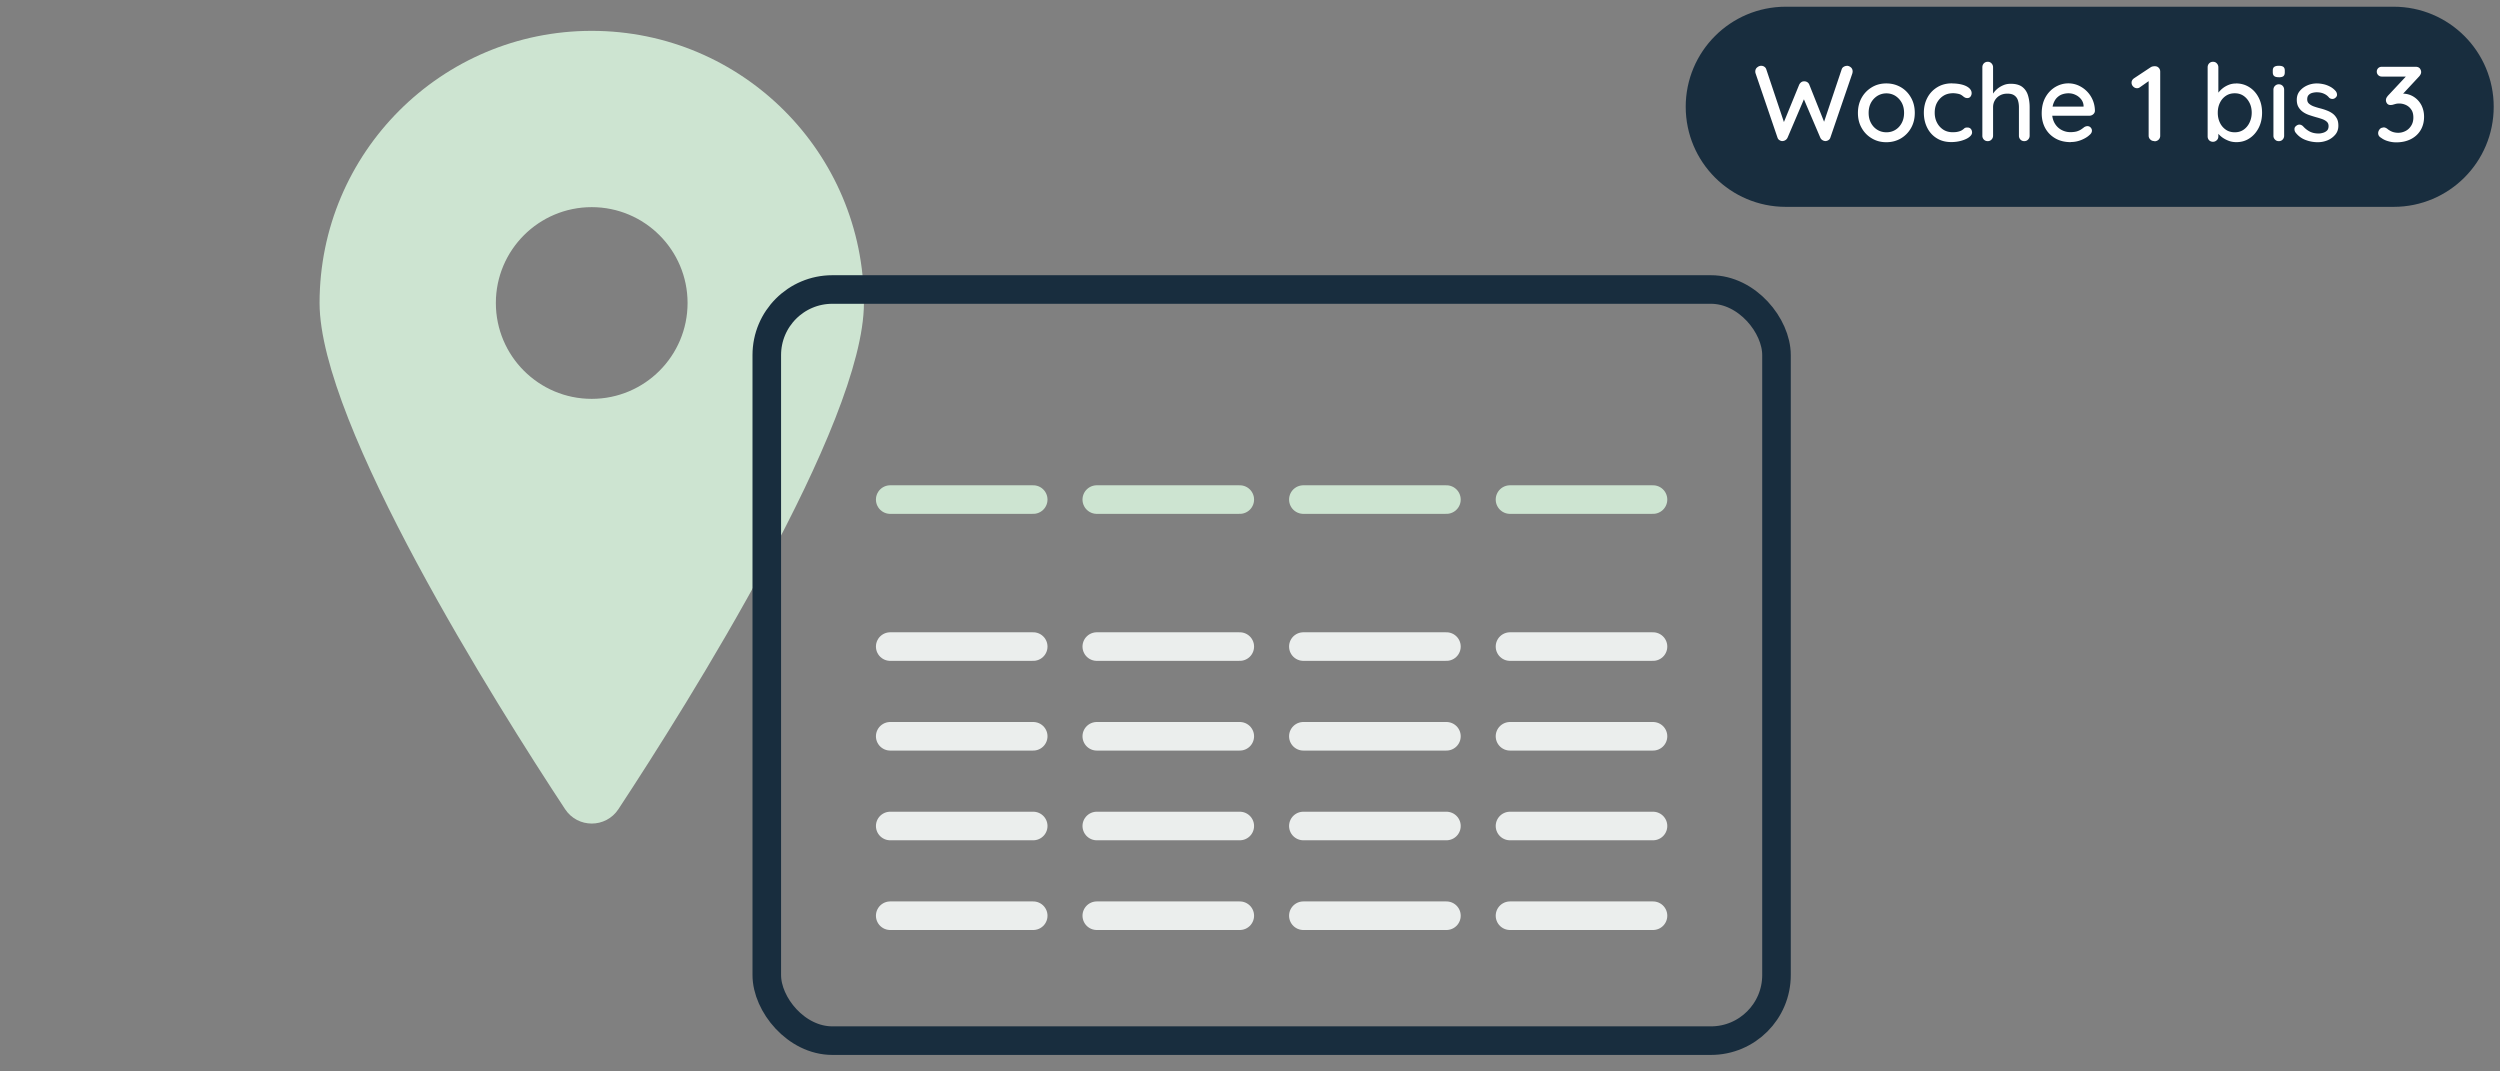 <?xml version="1.0" encoding="UTF-8"?>
<svg xmlns="http://www.w3.org/2000/svg" id="a" viewBox="0 0 350 150">
  <rect x="0" y="0" width="350" height="150" fill="#808080" stroke="none"/>
  <defs>
    <style>.b{fill:#fff}.e,.g{stroke:#ebeeed;fill:none;stroke-linecap:round;stroke-linejoin:round;stroke-width:4px}.g{stroke:#cde4d1}</style>
  </defs>
  <path d="M82.84 4.32c-21.04 0-38.1 17.06-38.1 38.1 0 16.97 24.77 56.28 34.37 70.86 1.77 2.69 5.7 2.69 7.47 0 9.59-14.59 34.37-53.9 34.37-70.86 0-21.04-17.06-38.1-38.1-38.1Zm0 51.52c-7.41 0-13.42-6.01-13.42-13.42S75.43 29 82.84 29s13.42 6.01 13.42 13.42-6.01 13.42-13.42 13.42Z" style="fill:#cde4d1"></path>
  <rect x="107.35" y="40.53" width="141.36" height="105.16" rx="9.18" ry="9.18" style="stroke:#182d3e;fill:none;stroke-linecap:round;stroke-linejoin:round;stroke-width:4px"></rect>
  <path class="g" d="M124.63 69.94h20.02"></path>
  <path class="e" d="M124.63 90.52h20.02M124.63 103.08h20.02M124.63 115.64h20.02M124.63 128.2h20.02"></path>
  <g>
    <path class="g" d="M153.55 69.94h20.02"></path>
    <path class="e" d="M153.55 90.52h20.02M153.55 103.08h20.02M153.55 115.64h20.02M153.55 128.2h20.02"></path>
  </g>
  <g>
    <path class="g" d="M182.47 69.94h20.03"></path>
    <path class="e" d="M182.47 90.52h20.03M182.47 103.08h20.03M182.47 115.64h20.03M182.47 128.2h20.03"></path>
  </g>
  <g>
    <path class="g" d="M211.4 69.94h20.02"></path>
    <path class="e" d="M211.4 90.52h20.02M211.4 103.08h20.02M211.4 115.64h20.02M211.4 128.2h20.02"></path>
  </g>
  <path d="M335.11 28.96h-85.1c-7.74 0-14.01-6.27-14.01-14.01S242.27.94 250.01.94h85.1c7.74 0 14.01 6.27 14.01 14.01s-6.27 14.01-14.01 14.01Z" style="fill:#182d3e"></path>
  <g>
    <path class="b" d="M258.56 9.21c.2 0 .38.07.56.22.17.14.25.34.25.59 0 .07-.02.16-.04.25l-3.08 9c-.05.15-.14.27-.27.35s-.26.12-.4.13a.84.84 0 0 1-.42-.12.753.753 0 0 1-.32-.36l-2.37-5.55.13.06-2.34 5.49a.821.821 0 0 1-.75.48c-.13 0-.26-.05-.39-.13s-.22-.2-.27-.35l-3.07-9a.855.855 0 0 1-.04-.25c0-.25.09-.45.27-.59.18-.15.37-.22.55-.22.16 0 .31.04.44.13.14.09.23.21.28.37l2.59 7.74h-.27l2.28-5.58c.07-.15.17-.27.29-.36s.27-.13.43-.12a.719.719 0 0 1 .71.48l2.16 5.42-.22.12 2.58-7.69c.05-.16.14-.28.29-.37.14-.08.29-.13.45-.13ZM268.07 15.81c0 .8-.18 1.51-.53 2.12-.35.62-.83 1.1-1.42 1.45-.6.35-1.28.53-2.03.53s-1.42-.17-2.02-.53a3.83 3.83 0 0 1-1.43-1.45c-.36-.62-.53-1.32-.53-2.12s.18-1.52.53-2.14c.35-.62.83-1.1 1.43-1.46.6-.36 1.27-.53 2.02-.53s1.42.18 2.03.53c.6.35 1.07.84 1.42 1.46.35.61.53 1.33.53 2.14Zm-1.5 0c0-.55-.11-1.03-.33-1.43-.22-.4-.52-.72-.89-.96-.38-.23-.79-.35-1.25-.35s-.88.12-1.26.35c-.38.24-.68.56-.9.96-.22.41-.33.88-.33 1.43s.11 1 .33 1.41c.22.41.52.73.9.96.38.23.8.34 1.26.34s.88-.11 1.25-.34c.38-.23.67-.55.89-.96.22-.41.33-.88.33-1.41ZM273.26 11.68c.54 0 1.02.06 1.44.17s.75.28.98.48c.23.21.35.44.35.71 0 .17-.05.33-.15.47s-.25.22-.45.22c-.14 0-.26-.03-.35-.08a1.51 1.51 0 0 1-.26-.18c-.08-.07-.18-.14-.3-.21-.11-.06-.27-.11-.49-.15s-.41-.06-.58-.06c-.53 0-.99.12-1.37.36s-.68.57-.9.97c-.22.41-.32.88-.32 1.4s.11.99.32 1.39c.21.41.51.74.88.98s.81.36 1.31.36c.3 0 .54-.02.74-.07.19-.04.35-.1.49-.17.15-.09.28-.18.38-.28.11-.1.25-.14.44-.14.22 0 .39.07.5.2.11.13.17.3.17.5 0 .22-.13.43-.4.64-.26.21-.62.37-1.06.5-.44.13-.93.2-1.46.2-.78 0-1.46-.18-2.03-.54-.58-.36-1.02-.85-1.33-1.47-.31-.62-.47-1.32-.47-2.1s.17-1.49.5-2.11.79-1.1 1.38-1.46c.59-.36 1.27-.54 2.03-.54ZM281.52 11.73c.69 0 1.22.15 1.6.44s.65.69.8 1.19.23 1.05.23 1.65v3.98c0 .22-.07.4-.22.55-.14.15-.32.22-.53.22s-.4-.07-.54-.22a.754.754 0 0 1-.21-.55v-3.98c0-.35-.05-.67-.14-.96s-.26-.52-.5-.69-.56-.25-.98-.25c-.39 0-.74.08-1.04.25-.31.17-.54.4-.71.69s-.25.61-.25.96v3.98c0 .22-.07.4-.22.55-.14.15-.32.22-.53.22s-.4-.07-.54-.22a.754.754 0 0 1-.21-.55V9.42c0-.22.07-.4.21-.55.14-.14.32-.22.54-.22s.39.07.53.22.22.33.22.55v4.09l-.27.15c.07-.22.19-.45.35-.67.17-.23.37-.44.61-.63.25-.19.52-.34.82-.46.3-.12.62-.17.96-.17ZM289.92 19.9c-.83 0-1.55-.17-2.16-.52-.61-.35-1.08-.82-1.42-1.43-.33-.6-.5-1.3-.5-2.08 0-.88.18-1.63.53-2.26.35-.62.82-1.1 1.39-1.44.57-.33 1.17-.5 1.81-.5.49 0 .96.1 1.4.29.44.2.83.46 1.18.81s.62.75.82 1.21c.2.47.31.97.32 1.52 0 .2-.09.37-.24.5s-.33.2-.52.2h-5.83l-.36-1.28h5.64l-.28.27v-.38a1.58 1.58 0 0 0-.35-.92c-.21-.26-.47-.47-.78-.61-.31-.15-.64-.22-.98-.22-.3 0-.59.05-.86.14-.28.09-.52.25-.74.46s-.38.49-.51.83c-.12.34-.19.77-.19 1.28 0 .55.12 1.03.34 1.44.23.41.54.73.93.95.39.22.82.34 1.29.34.37 0 .67-.04.92-.11.24-.08.44-.17.6-.28.16-.11.3-.21.42-.31.15-.09.3-.14.45-.14.18 0 .33.06.45.19s.18.27.18.44c0 .22-.11.42-.33.6-.27.26-.64.49-1.12.69-.48.2-.97.3-1.49.3ZM301.61 19.75c-.23 0-.42-.07-.57-.22a.731.731 0 0 1-.23-.55v-8.03l.2.27-1.4.98c-.12.1-.26.15-.43.15-.2 0-.38-.08-.53-.23a.74.74 0 0 1-.23-.55c0-.26.13-.47.39-.64l2.28-1.51c.09-.06.19-.1.29-.12.11-.02.2-.03.29-.03.23 0 .41.07.55.22.14.14.21.33.21.55v8.97c0 .22-.08.4-.23.55-.16.15-.35.22-.59.22ZM313.04 11.68c.7 0 1.32.18 1.87.53s.98.83 1.3 1.45c.32.62.48 1.32.48 2.12s-.16 1.51-.48 2.13c-.32.62-.75 1.11-1.29 1.46-.54.36-1.15.53-1.83.53-.38 0-.74-.06-1.08-.19s-.64-.29-.9-.48-.47-.4-.64-.62-.27-.42-.31-.62l.41-.2v1.31c0 .21-.07.39-.22.53s-.32.22-.53.22-.4-.07-.54-.21-.21-.32-.21-.54V9.42c0-.22.07-.4.21-.55.14-.14.32-.22.54-.22s.39.07.53.22.22.33.22.55v4.21l-.24-.13c.03-.19.12-.39.29-.59s.36-.4.61-.59c.25-.19.53-.34.84-.46.31-.12.64-.17.98-.17Zm-.17 1.38c-.48 0-.9.12-1.25.36-.36.24-.63.56-.83.97-.2.41-.3.87-.3 1.39s.1.99.3 1.4c.2.42.48.74.83.98s.77.36 1.25.36.88-.12 1.23-.36.63-.57.83-.99c.2-.42.31-.88.31-1.39s-.1-.98-.31-1.39c-.21-.41-.48-.73-.83-.97s-.76-.36-1.23-.36ZM319.02 10.81c-.29 0-.5-.05-.63-.16-.13-.1-.2-.28-.2-.53v-.24c0-.25.07-.42.21-.52.14-.1.35-.15.63-.15.3 0 .51.05.65.16.13.11.19.28.19.52v.24c0 .26-.07.44-.2.54s-.35.15-.65.15Zm.76 8.18c0 .22-.07.4-.21.55-.14.15-.32.22-.54.22s-.39-.07-.53-.22a.724.724 0 0 1-.22-.55v-6.42c0-.22.07-.4.22-.55.14-.14.32-.22.53-.22s.4.07.54.22c.14.14.21.33.21.55v6.42ZM321.35 18.52a.798.798 0 0 1-.12-.49c0-.18.12-.34.32-.47.14-.09.29-.13.44-.11.15.02.3.09.44.23.28.31.59.56.94.74s.76.27 1.25.27c.2 0 .4-.04.61-.1.21-.06.39-.16.54-.3.15-.14.23-.36.23-.64 0-.25-.08-.45-.24-.6-.16-.15-.37-.27-.63-.37-.26-.09-.54-.18-.84-.26-.32-.09-.64-.19-.97-.3s-.62-.25-.88-.43-.47-.4-.64-.68c-.17-.28-.25-.62-.25-1.04 0-.47.13-.88.4-1.21s.61-.6 1.04-.79c.42-.19.89-.29 1.39-.29.29 0 .59.04.92.11.32.07.63.19.93.35.3.16.56.37.78.63.1.13.16.28.17.46.02.18-.07.34-.25.48a.59.59 0 0 1-.43.14.665.665 0 0 1-.42-.17c-.19-.24-.43-.43-.73-.56-.3-.14-.64-.2-1.02-.2-.19 0-.39.03-.59.08-.21.05-.38.15-.52.29s-.21.34-.21.62c0 .25.08.45.25.6.17.15.38.28.65.38.27.1.57.19.88.27.31.08.62.17.92.29.3.11.58.25.83.43s.44.4.6.68c.16.27.23.62.23 1.04 0 .49-.14.91-.43 1.25-.29.34-.65.61-1.08.79-.44.18-.89.27-1.37.27-.57 0-1.14-.1-1.7-.31a3.12 3.12 0 0 1-1.43-1.07ZM333.66 17.83c.08 0 .17.01.26.04s.19.08.3.16c.18.16.4.29.65.4.25.1.55.16.88.16.37 0 .71-.09 1.04-.26s.58-.42.78-.74.3-.7.3-1.14-.09-.82-.29-1.1a1.8 1.8 0 0 0-.73-.64 2.24 2.24 0 0 0-1.43-.17c-.13.04-.26.07-.38.11-.12.04-.25.05-.39.05-.19 0-.34-.07-.45-.2a.748.748 0 0 1-.09-.81c.05-.09.12-.19.21-.3l2.78-2.97.33.3h-3.98a.686.686 0 0 1-.7-.7c0-.19.07-.35.2-.48s.3-.19.5-.19h4.74c.26 0 .45.08.58.22.12.15.19.33.19.53 0 .11-.03.21-.08.31s-.12.2-.2.29l-2.79 3-.38-.41c.08-.04.21-.08.4-.12.19-.04.35-.06.47-.06.57 0 1.08.15 1.54.44s.81.68 1.07 1.16c.25.49.38 1.03.38 1.64 0 .73-.17 1.36-.5 1.9s-.79.95-1.37 1.24-1.26.44-2.02.44c-.38 0-.76-.05-1.13-.16-.38-.1-.7-.26-.97-.46-.17-.1-.29-.21-.35-.32a.752.752 0 0 1-.09-.34c0-.19.07-.37.2-.54.13-.17.31-.25.52-.25Z"></path>
  </g>
</svg>
